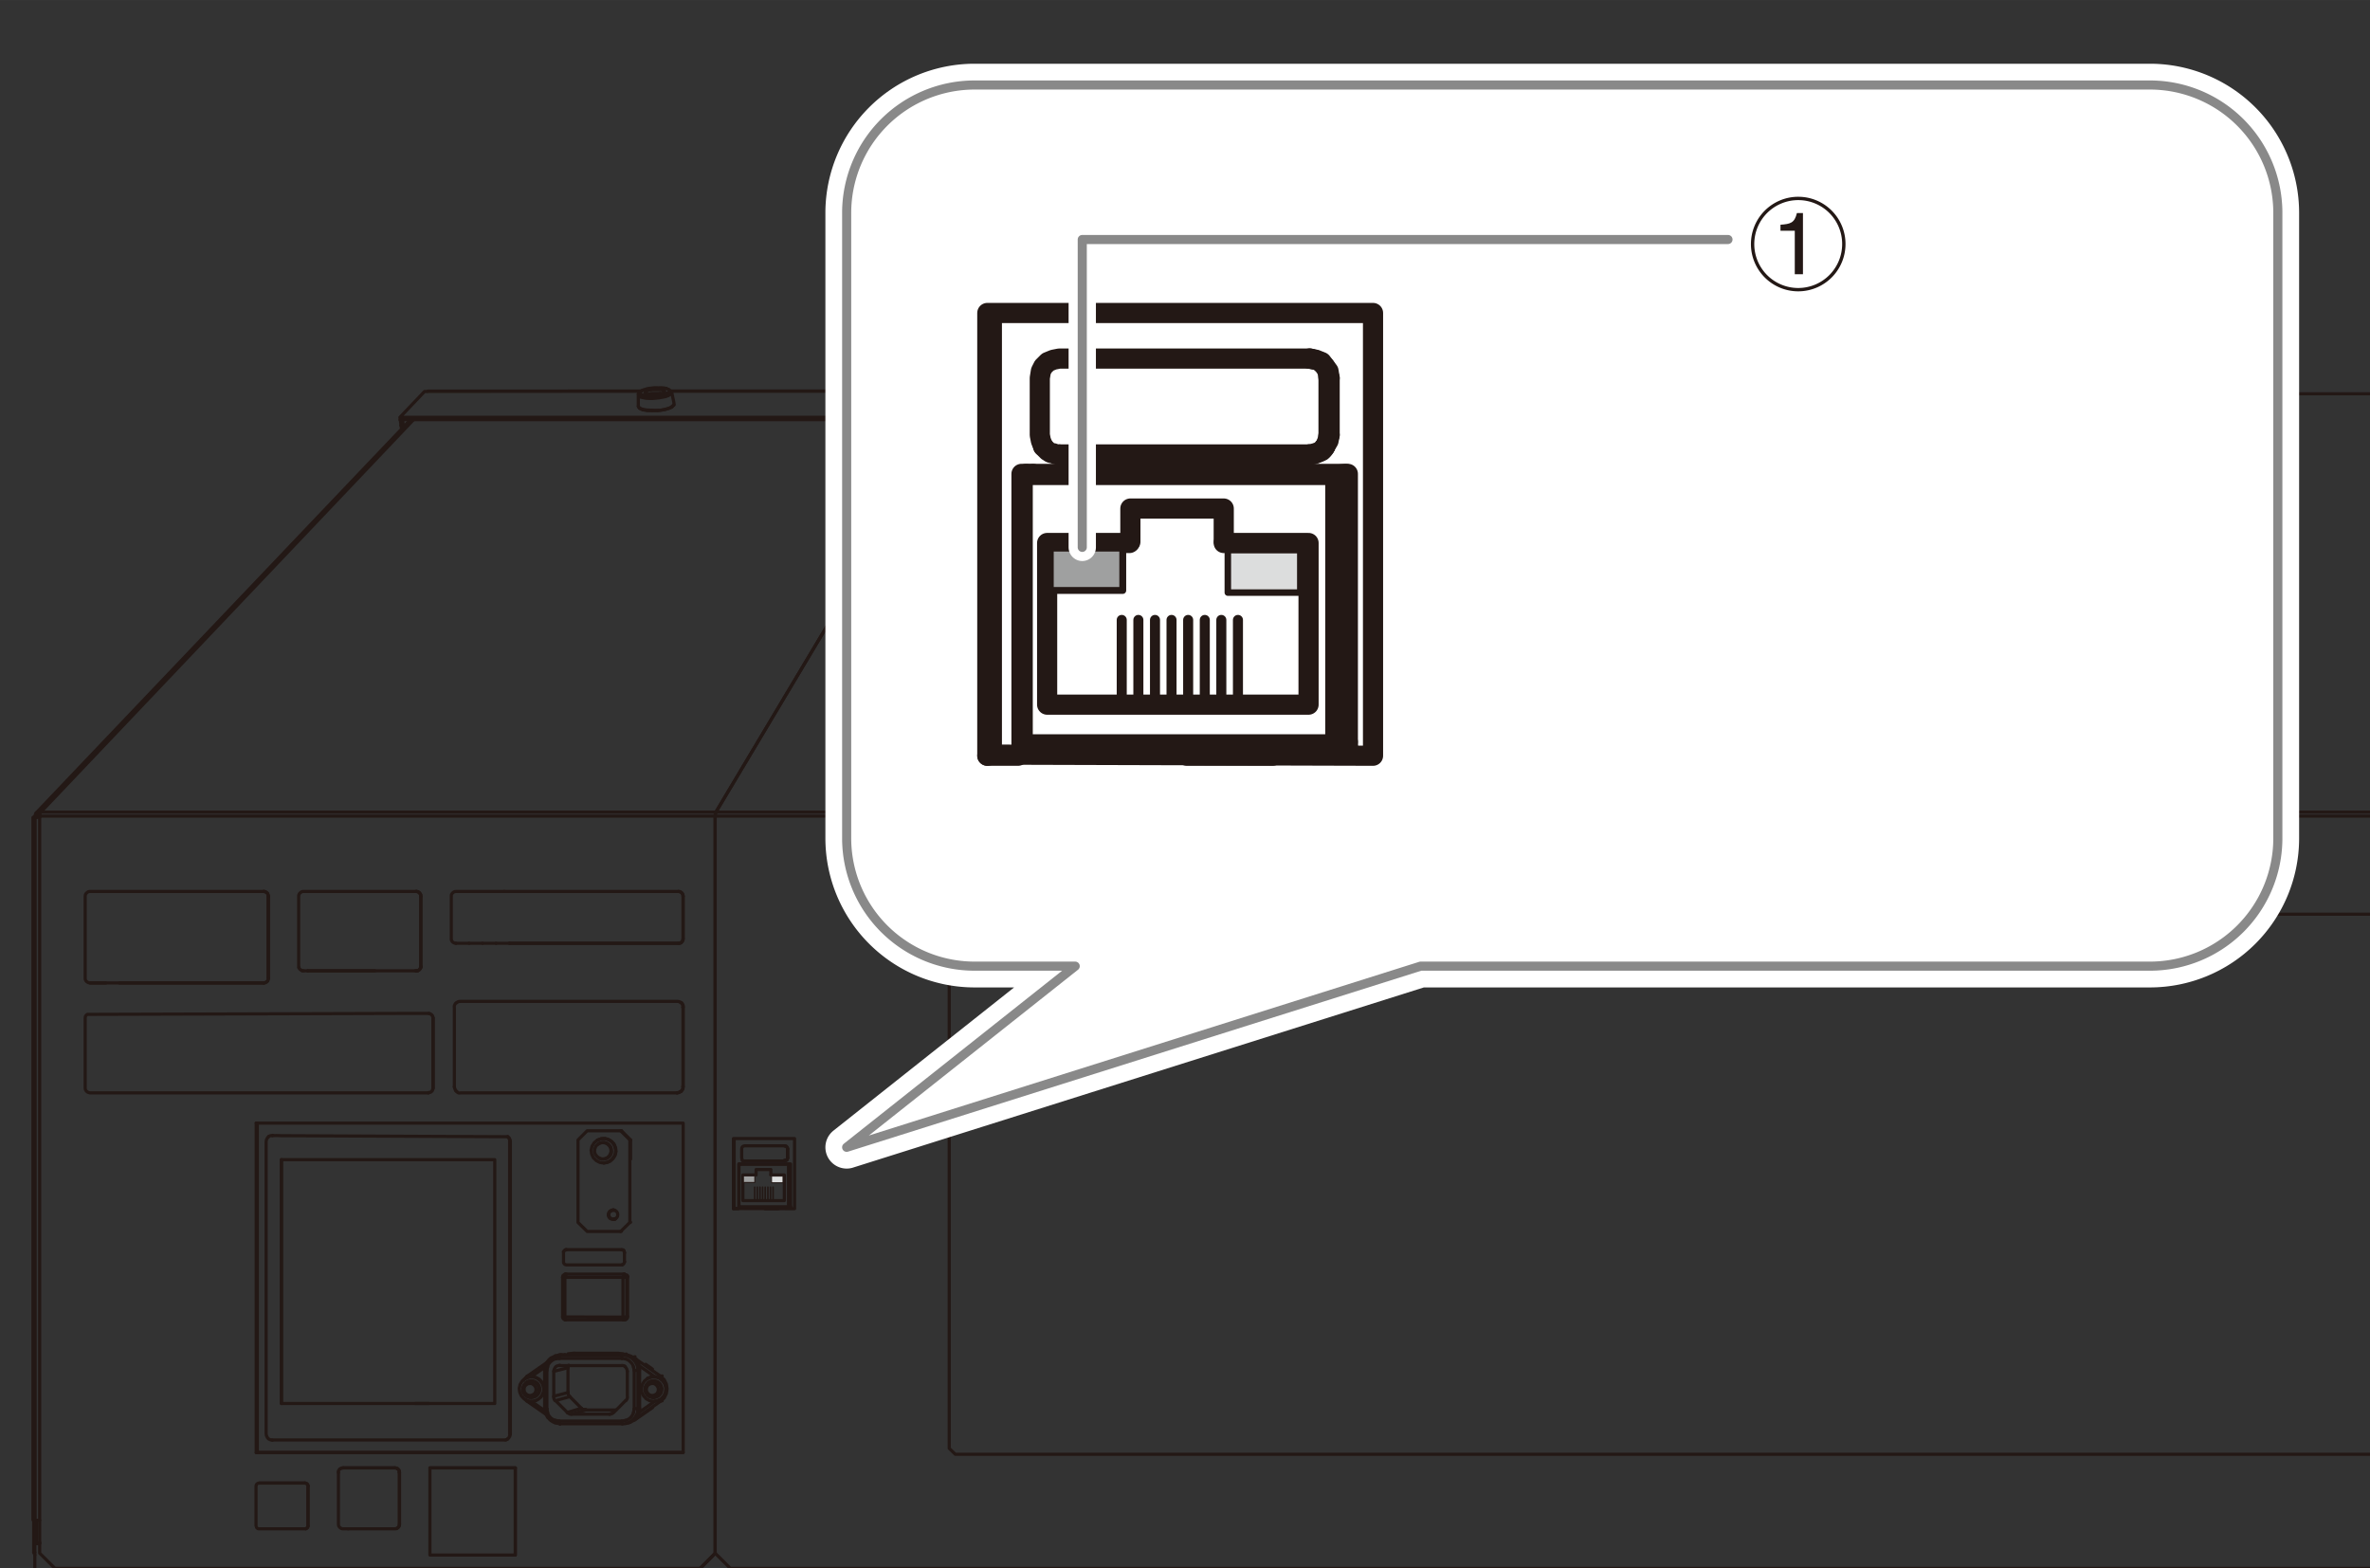 <svg id="レイヤー_1" data-name="レイヤー 1" xmlns="http://www.w3.org/2000/svg" xmlns:xlink="http://www.w3.org/1999/xlink" width="90mm" height="59.56mm" viewBox="0 0 255.12 168.83"><rect x="0" y="0" width="255.12" height="168.83" fill="#333333" stroke="none"/><defs><style>.cls-1,.cls-10,.cls-11,.cls-13,.cls-14,.cls-15,.cls-16,.cls-17,.cls-18,.cls-19,.cls-21,.cls-3,.cls-4,.cls-6,.cls-8{fill:none;}.cls-2{clip-path:url(#clip-path);}.cls-13,.cls-14,.cls-15,.cls-16,.cls-21,.cls-3,.cls-4,.cls-6,.cls-8{stroke:#231815;}.cls-10,.cls-11,.cls-13,.cls-14,.cls-15,.cls-16,.cls-17,.cls-18,.cls-3,.cls-4,.cls-6,.cls-8{stroke-linecap:round;stroke-linejoin:round;}.cls-3{stroke-width:0.34px;}.cls-4{stroke-width:0.17px;}.cls-5{fill:#9fa0a0;}.cls-6{stroke-width:0.12px;}.cls-7{fill:#dcdddd;}.cls-8{stroke-width:0.11px;}.cls-9{fill:#fff;}.cls-10,.cls-17,.cls-18,.cls-19{stroke:#fff;}.cls-10{stroke-width:4.58px;}.cls-11{stroke:#898989;stroke-width:0.98px;}.cls-12{clip-path:url(#clip-path-4);}.cls-13{stroke-width:2.17px;}.cls-14{stroke-width:1.08px;}.cls-15{stroke-width:0.74px;}.cls-16{stroke-width:0.7px;}.cls-17{stroke-width:2.94px;}.cls-18{stroke-width:2.55px;}.cls-19{stroke-width:1.09px;}.cls-20{fill:#231815;}.cls-21{stroke-width:0.36px;}</style><clipPath id="clip-path"><rect class="cls-1" width="255.12" height="168.83"/></clipPath><clipPath id="clip-path-4"><rect class="cls-1" x="97.51" y="27.83" width="58.69" height="58.69"/></clipPath></defs><title>LEF2-200_rear_LinkLED</title><g class="cls-2"><polyline class="cls-3" points="4.27 192.45 4.08 192.45 4.23 192.92 4.43 193.11 4.68 193.23 172.15 193.27 4.83 193.27 4.68 193.23 4.58 192.59 4.41 192.59 3.75 191.92 3.75 166.16 4.27 166.1"/></g><line class="cls-3" x1="4.15" y1="166.1" x2="4.27" y2="166.03"/><line class="cls-3" x1="3.75" y1="166.16" x2="4.27" y2="166.16"/><g class="cls-2"><polyline class="cls-3" points="4.58 192.59 396.4 192.59 397.06 191.92 397.06 166.16 396.53 166.16"/></g><line class="cls-3" x1="61.96" y1="145.75" x2="61.88" y2="145.67"/><line class="cls-3" x1="61.86" y1="145.75" x2="61.79" y2="145.67"/><polyline class="cls-3" points="67.1 145.75 66.57 145.67 61.65 145.67 61.13 145.75"/><polyline class="cls-3" points="66.22 131.2 66.07 131.24 65.91 131.24 65.78 131.16 65.64 131.06 65.56 130.91 65.54 130.75 65.56 130.59 65.64 130.46 65.78 130.34 65.91 130.28 66.07 130.26"/><line class="cls-3" x1="66.24" y1="131.2" x2="66.28" y2="131.16"/><polyline class="cls-3" points="66.18 131.22 66.13 131.24 66.11 131.24"/><line class="cls-3" x1="66.07" y1="131.24" x2="66.13" y2="131.24"/><line class="cls-3" x1="66.15" y1="131.22" x2="66.18" y2="131.22"/><line class="cls-3" x1="66.01" y1="130.26" x2="66.03" y2="130.26"/><line class="cls-3" x1="66.15" y1="130.28" x2="66.09" y2="130.26"/><polyline class="cls-3" points="65.95 130.26 66.07 130.26 66.05 130.26"/><line class="cls-3" x1="65.91" y1="130.28" x2="65.95" y2="130.26"/><polyline class="cls-3" points="79.53 129.78 79.53 129.95 85.1 129.95 85.1 125.3 79.53 125.3 79.53 129.78"/><polyline class="cls-3" points="79.53 129.95 79.61 129.95 85.1 129.95"/><line class="cls-3" x1="79.61" y1="129.95" x2="79.61" y2="129.91"/><line class="cls-3" x1="79.61" y1="125.32" x2="79.61" y2="125.3"/><polyline class="cls-3" points="85.1 129.87 84.88 129.91 79.55 129.91 79.55 125.32 84.88 125.32 85.06 125.3"/><line class="cls-3" x1="79.55" y1="125.32" x2="79.73" y2="125.3"/><line class="cls-3" x1="84.88" y1="129.91" x2="84.88" y2="125.32"/><g class="cls-2"><path class="cls-3" d="M67,134.54s.06,0,.1,0,0,0,.08.08l0,.08"/><path class="cls-3" d="M60.66,134.74a.21.21,0,0,1,.06-.08.19.19,0,0,1,.07-.08s0,0,.08,0"/><polyline class="cls-3" points="66.9 134.53 66.88 134.53 66.98 134.54"/><polyline class="cls-3" points="67.2 134.74 67.22 134.85 67.22 135.83 67.2 135.93 67.16 136.02 67.08 136.1 66.98 136.14 66.88 136.16 60.97 136.16 60.87 136.14 60.79 136.1 60.72 136.02 60.66 135.93 60.66 135.83 60.66 134.85 60.66 134.74"/><line class="cls-3" x1="60.87" y1="134.54" x2="60.99" y2="134.52"/><line class="cls-3" x1="60.97" y1="134.52" x2="66.88" y2="134.52"/><line class="cls-3" x1="60.87" y1="134.54" x2="60.89" y2="134.52"/><line class="cls-3" x1="67.22" y1="135.83" x2="67.24" y2="135.83"/><line class="cls-3" x1="66.98" y1="136.14" x2="67" y2="136.14"/><line class="cls-3" x1="67.22" y1="134.86" x2="67.24" y2="134.84"/><path class="cls-3" d="M67.06,137.5h.29l.08,0"/><path class="cls-3" d="M67.47,137.48a.18.18,0,0,0,0-.1l0-.09-.08-.06"/><path class="cls-3" d="M60.87,137.17s0,0,0,.06a.12.12,0,0,0,0,.08.13.13,0,0,0,0,.09v.1"/><path class="cls-3" d="M60.81,141.76v.12a.12.12,0,0,0,0,.08.08.08,0,0,0,0,.07s0,0,0,0"/><path class="cls-3" d="M67.12,137.17a.15.15,0,0,1,0,.06.12.12,0,0,1,0,.08v.19"/><polyline class="cls-3" points="60.81 137.5 60.72 137.5 60.64 137.5 60.58 137.5"/><path class="cls-3" d="M60.62,137.31s0-.06.1-.08l.07-.06.12,0a.12.12,0,0,0,.08,0"/><path class="cls-3" d="M67.06,141.78V142a.11.11,0,0,1,0,.07l0,0"/><path class="cls-3" d="M67.43,142s0,0,.06-.08a.21.21,0,0,0,.06-.08c0-.06,0-.06,0-.12"/><path class="cls-3" d="M67.57,137.46s0-.06,0-.1l-.06-.09s0,0,0,0"/><polyline class="cls-3" points="60.64 141.76 60.72 141.76 60.81 141.76 67.06 141.78 67.06 137.5"/><polyline class="cls-3" points="67.43 137.48 67.47 137.48 67.56 137.46 67.56 141.72 67.47 141.74 67.47 137.48"/><polyline class="cls-3" points="67.33 137.23 67.23 137.17 67.14 137.15 60.91 137.15 60.87 137.17"/><polyline class="cls-3" points="60.81 137.5 60.81 138.28 60.81 141.76"/><polyline class="cls-3" points="60.87 142.07 60.91 142.07 60.79 142.07 60.77 142.05 60.7 142.01 60.62 141.94 60.58 141.86 60.56 141.76 60.58 141.76 60.64 141.76"/><polyline class="cls-3" points="67.23 137.13 67.14 137.15 67.12 137.17"/><line class="cls-3" x1="67.06" y1="137.5" x2="60.81" y2="137.5"/><polyline class="cls-3" points="60.58 137.5 60.56 137.48 60.56 141.76"/><polyline class="cls-3" points="60.56 137.48 60.58 137.38 60.62 137.31"/><polyline class="cls-3" points="60.91 142.07 67.14 142.07 67.23 142.07 67.33 142.01 67.41 141.94 67.45 141.86 67.47 141.74 67.43 141.76 67.35 141.76 67.25 141.76 67.06 141.78"/><line class="cls-3" x1="67.12" y1="142.07" x2="67.14" y2="142.07"/><line class="cls-3" x1="60.79" y1="137.17" x2="60.89" y2="137.15"/><line class="cls-3" x1="67.24" y1="142.07" x2="67.33" y2="142.05"/><line class="cls-3" x1="67.35" y1="142.03" x2="67.43" y2="142"/><path class="cls-3" d="M56.73,148.16v0a.12.12,0,0,0,0,.08l0,0"/><path class="cls-3" d="M60.25,145.89s0,0,0,.06a.11.11,0,0,0,0,.07.15.15,0,0,0,0,.1v.1"/><path class="cls-3" d="M59.78,146.28a1,1,0,0,0-.37.19,1.33,1.33,0,0,0-.29.29.74.74,0,0,0-.17.37"/><polyline class="cls-3" points="58.87 151.65 58.69 151.65 58.65 151.65 58.63 151.63"/><path class="cls-3" d="M59,152.58a1,1,0,0,0,.35.37,2.3,2.3,0,0,0,.44.23h0l.51.08"/><path class="cls-3" d="M60.25,153.26s0,0,0,0a.11.11,0,0,1,0-.07.12.12,0,0,1,0-.08V153"/><path class="cls-3" d="M59.78,152.89a1.12,1.12,0,0,1-.37-.17,1.33,1.33,0,0,1-.29-.29.83.83,0,0,1-.17-.37"/><path class="cls-3" d="M58.63,147.52a1.06,1.06,0,0,1,.08-.5.85.85,0,0,1,.24-.47,1.3,1.3,0,0,1,.37-.37"/><path class="cls-3" d="M59.78,146l.51-.08a1.07,1.07,0,0,0,.17-.06s0,0,.06,0a1.14,1.14,0,0,0,.29-.06"/><path class="cls-3" d="M60.29,153.26c3.36,0,3.36,0,6.75,0a1.16,1.16,0,0,0,.51-.08A1,1,0,0,0,68,153"/><path class="cls-3" d="M68.67,147.5l0,0h-.18"/><path class="cls-3" d="M68.19,147.13a1.16,1.16,0,0,0-.18-.37.8.8,0,0,0-.13-.13,1.21,1.21,0,0,0-.16-.16,1.85,1.85,0,0,0-.37-.19"/><path class="cls-3" d="M66.94,146.22v-.1a.15.15,0,0,1,0-.1.11.11,0,0,1,0-.07s0,0,0-.06"/><path class="cls-3" d="M66.94,153v.1a.12.12,0,0,0,0,.08.11.11,0,0,0,0,.07s0,0,0,0"/><path class="cls-3" d="M61.34,150.34a.41.41,0,0,1-.1-.13.4.4,0,0,1-.08-.16.81.81,0,0,1,0-.15"/><path class="cls-3" d="M60.27,147c3.29,0,3.31,0,6.6,0a.34.34,0,0,1,.19,0,.36.36,0,0,1,.19.07"/><path class="cls-3" d="M67.53,147.62v2.68a.3.3,0,0,1,0,.18.52.52,0,0,1-.06.16.41.41,0,0,1-.1.13"/><path class="cls-3" d="M67.33,150.77c-.62.64-.62.64-1.26,1.27a.48.48,0,0,1-.14.09l-.15.08a.55.55,0,0,1-.18,0"/><path class="cls-3" d="M65.6,152.23H61.53a.52.52,0,0,1-.17,0l-.16-.08-.13-.09"/><path class="cls-3" d="M62.58,151.59c.06.06.06.08.14.12l.16,0a.47.47,0,0,0,.17,0"/><path class="cls-3" d="M59.61,150.3a.3.3,0,0,0,0,.18,1,1,0,0,0,.05.16.41.41,0,0,0,.1.13"/><path class="cls-3" d="M68.5,152.66a1.23,1.23,0,0,0,.14-.25c.07-.14,0-.14.11-.28l0-.09"/><path class="cls-3" d="M68.85,151.57l-.18.06h0a.5.5,0,0,1-.18,0h-.19"/><path class="cls-3" d="M68.19,152.06a1,1,0,0,1-.18.37,1,1,0,0,1-.29.29,1,1,0,0,1-.37.17"/><path class="cls-3" d="M68.85,147.46a3.62,3.62,0,0,0-.06-.46,1,1,0,0,0-.1-.26,1.08,1.08,0,0,0-.13-.29,1.48,1.48,0,0,0-.08-.13"/><path class="cls-3" d="M68.4,146.34c-.09-.12-.09-.14-.23-.2a1.14,1.14,0,0,0-.45-.23,1.12,1.12,0,0,0-.5-.1"/><path class="cls-3" d="M71.11,148.14s0,0,0,0l-.06,0a.21.21,0,0,0-.06.08l0,0"/><path class="cls-3" d="M70.93,150.71l0,0,.06,0,.06,0"/><polyline class="cls-3" points="58.77 152.25 56.73 150.83 56.73 150.79 56.75 150.75"/><line class="cls-3" x1="58.65" y1="151.86" x2="57.2" y2="150.85"/><line class="cls-3" x1="56.73" y1="150.83" x2="56.53" y2="150.64"/><polyline class="cls-3" points="56.34 148.57 56.36 148.53 56.75 148.14"/><polyline class="cls-3" points="58.89 146.65 56.75 148.14 56.73 148.16"/><line class="cls-3" x1="58.69" y1="147.15" x2="57.17" y2="148.2"/><polyline class="cls-3" points="70.5 150.83 68.79 152.04 68.85 151.57 68.85 147.46 68.67 147.5 68.6 147 68.36 146.55 67.99 146.18 67.55 145.95 67.04 145.87 60.29 145.87 60.25 145.89"/><line class="cls-3" x1="60.19" y1="146.22" x2="59.78" y2="146.28"/><polyline class="cls-3" points="58.95 147.13 58.87 147.54 58.87 151.65"/><polyline class="cls-3" points="58.63 151.63 58.71 152.13 58.95 152.58"/><line class="cls-3" x1="60.29" y1="153.26" x2="60.25" y2="153.26"/><line class="cls-3" x1="60.19" y1="152.97" x2="59.78" y2="152.89"/><line class="cls-3" x1="58.95" y1="152.06" x2="58.87" y2="151.65"/><polyline class="cls-3" points="58.63 151.63 58.63 147.52 58.66 147.52 58.69 147.52 58.87 147.54"/><line class="cls-3" x1="59.32" y1="146.18" x2="59.78" y2="145.95"/><polyline class="cls-3" points="67.99 152.95 68.36 152.58 68.6 152.13 68.67 151.63 68.67 147.5"/><polyline class="cls-3" points="68.46 147.52 68.27 147.54 68.19 147.13"/><line class="cls-3" x1="67.35" y1="146.28" x2="66.94" y2="146.22"/><polyline class="cls-3" points="67 145.89 67.04 145.87 67.22 145.81 67.16 145.81 67.41 145.75"/><line class="cls-3" x1="60.19" y1="152.97" x2="66.94" y2="152.97"/><line class="cls-3" x1="67" y1="153.26" x2="67.04" y2="153.26"/><polyline class="cls-3" points="61.07 152.04 59.8 150.77 61.34 150.34"/><polyline class="cls-3" points="61.15 149.9 59.61 150.3 59.61 147.62 59.65 147.41 59.74 147.23 59.88 147.07 60.08 147 60.27 146.96"/><polyline class="cls-3" points="67.25 147.07 67.39 147.23 67.49 147.41 67.53 147.62"/><line class="cls-3" x1="61.07" y1="152.04" x2="62.58" y2="151.59"/><line class="cls-3" x1="63.05" y1="151.78" x2="61.53" y2="152.23"/><polyline class="cls-3" points="61.22 146.96 61.18 147.04 61.14 147.23 59.61 147.62"/><line class="cls-3" x1="60.19" y1="146.22" x2="66.94" y2="146.22"/><polyline class="cls-3" points="59.78 145.95 59.96 145.91 60.46 145.81"/><line class="cls-3" x1="60.11" y1="145.87" x2="60.31" y2="145.83"/><line class="cls-3" x1="61.14" y1="149.9" x2="61.14" y2="147.23"/><line class="cls-3" x1="61.34" y1="150.34" x2="62.58" y2="151.59"/><line class="cls-3" x1="67.1" y1="145.75" x2="61.14" y2="145.75"/><line class="cls-3" x1="63.05" y1="151.78" x2="66.3" y2="151.78"/><line class="cls-3" x1="65.95" y1="152.11" x2="65.6" y2="152.23"/><polyline class="cls-3" points="67.55 153.18 67.72 153.13 68.17 152.89 68.4 152.7 68.48 152.68 68.5 152.66"/><line class="cls-3" x1="68.27" y1="151.65" x2="68.19" y2="152.06"/><line class="cls-3" x1="67.35" y1="152.89" x2="66.94" y2="152.97"/><line class="cls-3" x1="67.8" y1="153.09" x2="67.92" y2="153.05"/><polyline class="cls-3" points="68.48 146.32 68.48 146.32 68.4 146.34"/><polyline class="cls-3" points="68.17 152.93 68.36 152.83 68.19 152.89"/><line class="cls-3" x1="68.36" y1="152.83" x2="70.23" y2="151.53"/><polyline class="cls-3" points="68.48 152.68 71.11 150.83 71.5 150.48 71.73 150.01 71.81 149.49 71.73 148.98 71.5 148.51 71.11 148.14 71.28 148.11"/><line class="cls-3" x1="68.27" y1="151.65" x2="68.27" y2="147.54"/><line class="cls-3" x1="68.79" y1="147" x2="70.52" y2="148.22"/><line class="cls-3" x1="68.13" y1="146.1" x2="68.36" y2="146.04"/><line class="cls-3" x1="68.48" y1="146.32" x2="71.11" y2="148.14"/><line class="cls-3" x1="70.23" y1="147.37" x2="69.51" y2="146.86"/><polyline class="cls-3" points="71.09 150.83 71.11 150.83 71.28 150.79"/><path class="cls-3" d="M70.56,148.22h-.21a.86.86,0,0,0-.23,0,.84.84,0,0,0-.2.08.6.6,0,0,0-.19.06"/><polyline class="cls-3" points="69.72 148.38 69.96 148.28 70.11 148.24 70.39 148.2 70.81 148.26 71.2 148.46 71.5 148.79 71.69 149.18 71.73 149.6 71.63 150.03 71.4 150.38 71.07 150.65 70.81 150.77 71.18 150.56 71.48 150.23 71.63 149.84 71.67 149.41 71.56 148.98 71.32 148.63 70.97 148.36 70.56 148.22"/><polyline class="cls-3" points="69.72 148.38 69.38 148.65 69.14 149.02 69.04 149.45 69.08 149.88 69.18 150.07 69.28 150.26 69.57 150.58 69.96 150.79 70.39 150.85 70.81 150.77 70.66 150.81 70.39 150.85"/><polyline class="cls-3" points="69.65 150.17 69.88 150.34 70.04 150.38 70.17 150.42 70.47 150.42 70.74 150.32 70.95 150.13 71.11 149.9 71.19 149.6 71.17 149.47 71.15 149.31 71.03 149.06 70.83 148.85 70.56 148.71 70.29 148.67 70 148.71 69.75 148.86 69.55 149.08 69.43 149.35 69.42 149.64 69.49 149.92 69.65 150.15 69.65 150.17"/><polyline class="cls-3" points="70.78 149.9 70.72 150.01 70.54 150.13 70.35 150.21 70.13 150.21 69.92 150.15 69.75 150.01 69.63 149.84 69.57 149.64 69.59 149.43 69.67 149.22 69.8 149.06 70 148.96 70.21 148.92 70.43 148.94 70.62 149.06 70.76 149.22 70.85 149.41 70.87 149.62 70.82 149.82 70.78 149.9"/><polyline class="cls-3" points="69.75 148.86 69.9 148.75 70.19 148.65 70.33 148.63 70.48 148.63 70.78 148.73 71.01 148.9 71.17 149.16 71.26 149.45 71.22 149.74 71.13 150.01 70.91 150.25 70.66 150.38 70.37 150.44"/><line class="cls-3" x1="70.37" y1="150.44" x2="70.17" y2="150.42"/><path class="cls-3" d="M57.41,148.22h-.22a.71.71,0,0,0-.21,0,.58.58,0,0,0-.21.08l-.2.06"/><polyline class="cls-3" points="56.57 148.38 56.82 148.28 56.98 148.24 57.25 148.2 57.68 148.26 58.05 148.46 58.36 148.79 58.54 149.18 58.58 149.6 58.48 150.03 58.24 150.38 57.91 150.65 57.66 150.77 58.03 150.56 58.32 150.23 58.4 150.03 58.5 149.84 58.52 149.41 58.4 148.98 58.17 148.63 57.82 148.36 57.41 148.22"/><polyline class="cls-3" points="56.57 148.38 56.22 148.65 55.99 149.02 55.89 149.45 55.95 149.88 56.12 150.26 56.42 150.58 56.8 150.79 57.23 150.85 57.66 150.77 57.51 150.81 57.23 150.85"/><polyline class="cls-3" points="56.49 150.17 56.73 150.34 57 150.42 57.29 150.42 57.56 150.32 57.68 150.23 57.8 150.13 57.95 149.9 58.03 149.6 57.99 149.31 57.88 149.06 57.66 148.85 57.55 148.77 57.41 148.71 57.12 148.67 56.84 148.71 56.59 148.86 56.4 149.08 56.28 149.35 56.26 149.64 56.32 149.92 56.49 150.15 56.49 150.17"/><polyline class="cls-3" points="57.62 149.88 57.55 150.01 57.37 150.13 57.18 150.21 56.96 150.21 56.75 150.15 56.59 150.01 56.46 149.84 56.42 149.64 56.42 149.43 56.49 149.22 56.65 149.06 56.83 148.96 57.04 148.92 57.25 148.94 57.45 149.06 57.6 149.22 57.68 149.41 57.7 149.62 57.66 149.82 57.62 149.88"/><polyline class="cls-3" points="56.59 148.86 56.75 148.75 57.04 148.65 57.17 148.63 57.33 148.63 57.62 148.73 57.86 148.9 58.03 149.16 58.11 149.45 58.09 149.74 57.97 150.01 57.76 150.25 57.51 150.38 57.21 150.44 57 150.42"/><path class="cls-3" d="M84.71,124.83l-.08.08s0,0-.1,0a.16.16,0,0,1-.09,0"/><path class="cls-3" d="M80.17,125c-.06,0-.06,0-.09,0s-.06,0-.1,0l-.08-.08"/><path class="cls-3" d="M84.71,124.83a.21.21,0,0,1-.06.08l-.1,0a.16.16,0,0,1-.09,0"/><polyline class="cls-3" points="84.63 123.39 84.71 123.47 84.75 123.55 84.77 123.67 84.77 124.64 84.75 124.74 84.71 124.83"/><line class="cls-3" x1="84.44" y1="124.97" x2="80.17" y2="124.97"/><polyline class="cls-3" points="79.9 124.83 79.86 124.74 79.84 124.64 79.84 123.67 79.86 123.55 79.9 123.47 79.98 123.39 80.08 123.36 80.17 123.34 80.19 123.34 84.45 123.34 84.44 123.34 80.17 123.34"/><polyline class="cls-3" points="84.77 124.64 84.79 124.64 84.77 124.74 84.71 124.83"/><line class="cls-3" x1="84.45" y1="124.97" x2="84.43" y2="124.97"/><polyline class="cls-3" points="84.79 124.64 84.79 123.67 84.77 123.67"/><line class="cls-3" x1="84.44" y1="123.34" x2="84.53" y2="123.36"/><polyline class="cls-3" points="84.79 123.67 84.77 123.55 84.71 123.47 84.65 123.39 84.55 123.36 84.45 123.34"/><path class="cls-3" d="M28.92,122.34l.18-.09a.75.75,0,0,1,.21,0,7.06,7.06,0,0,1,.92,0l24.4.11.15.14.08.19,0,.2v31.5"/><path class="cls-3" d="M29.31,155H54.24a.41.41,0,0,0,.21,0l.18-.09"/><polyline class="cls-3" points="28.92 122.34 28.79 122.48 28.69 122.67 28.65 122.87 28.65 154.37 28.69 154.56 28.79 154.76 28.92 154.9 29.1 154.99 29.31 155.03"/><polyline class="cls-3" points="54.63 154.9 54.78 154.76 54.86 154.56 54.9 154.37 54.94 154.35 54.9 154.56 54.8 154.74 54.66 154.9 54.47 154.99 54.45 154.99"/><line class="cls-3" x1="29.33" y1="122.23" x2="29.35" y2="122.21"/><polyline class="cls-3" points="41.8 151.08 30.29 151.08 30.29 124.83 53.26 124.83 53.26 151.08 30.29 151.08"/><line class="cls-3" x1="30.3" y1="151.08" x2="30.3" y2="124.83"/><line class="cls-3" x1="44.7" y1="151.08" x2="46.16" y2="151.08"/><polyline class="cls-3" points="54.66 122.34 54.8 122.48 54.9 122.67 54.94 122.87 54.94 154.35"/><line class="cls-3" x1="54.9" y1="122.87" x2="54.94" y2="122.87"/><polyline class="cls-3" points="63.21 121.72 66.81 121.72 67.8 122.71 67.8 131.59 66.81 132.56 63.21 132.56 62.22 131.59 62.22 122.71 63.21 121.72 63.28 121.72 66.9 121.72 67.88 122.71 67.88 124.78"/><polyline class="cls-3" points="65.64 131.14 65.8 131.22 65.95 131.25 66.13 131.25 66.26 131.18 66.4 131.06 66.48 130.93 66.5 130.75 66.48 130.59 66.4 130.44 66.26 130.32 66.13 130.26 65.97 130.24 65.95 130.24 65.8 130.28 65.64 130.38 65.54 130.52 65.48 130.67 65.48 130.85 65.54 131 65.64 131.14"/><line class="cls-3" x1="66.81" y1="132.56" x2="66.9" y2="132.54"/><line class="cls-3" x1="67.8" y1="131.59" x2="67.88" y2="131.57"/><line class="cls-3" x1="67.8" y1="122.71" x2="67.88" y2="122.71"/><line class="cls-3" x1="66.81" y1="121.72" x2="66.9" y2="121.72"/><polyline class="cls-3" points="64.98 124.74 64.76 124.76 64.49 124.66 64.26 124.48 64.08 124.25 64 123.98 64.02 123.69 64.12 123.43 64.12 123.41 64.32 123.2 64.57 123.05 64.86 122.99 65.15 123.03 65.41 123.16 65.62 123.38 65.68 123.49 65.74 123.63 65.78 123.92 65.7 124.21 65.56 124.45 65.33 124.64 65.06 124.74 64.98 124.74"/><polyline class="cls-3" points="64.49 124.66 64.67 124.74 64.76 124.76 64.98 124.78 65.27 124.72 65.52 124.56 65.72 124.35 65.78 124.21 65.83 124.08 65.83 123.76 65.76 123.49 65.58 123.24 65.35 123.06 65.08 122.97 64.76 122.99 64.57 123.05 64.49 123.08 64.32 123.2"/><polyline class="cls-3" points="64.98 125.19 65 125.19 65.41 125.11 65.8 124.87 66.07 124.56 66.17 124.37 66.24 124.15 66.26 123.73 66.14 123.3 65.89 122.95 65.54 122.69 65.13 122.56 64.7 122.58 64.3 122.73 63.97 123 63.73 123.38 63.63 123.8 63.69 124.23 63.87 124.62 64.18 124.93 64.57 125.13 64.98 125.19 64.82 125.17 64.57 125.13"/><polyline class="cls-3" points="65 125.19 65.25 125.15 65.41 125.11 65.66 125.01 65.99 124.72 66.22 124.35 66.32 123.94 66.26 123.51 66.09 123.12 65.78 122.81 65.41 122.62 65.13 122.56 64.98 122.56 64.71 122.58 64.55 122.64 64.3 122.73"/><polyline class="cls-3" points="3.75 167.1 3.63 167.1 3.75 167.39"/><line class="cls-3" x1="3.94" y1="166.12" x2="3.94" y2="163.65"/><line class="cls-3" x1="3.63" y1="167.1" x2="3.63" y2="163.63"/><polyline class="cls-3" points="3.78 163.65 3.55 163.61 3.55 88 3.78 87.98 3.78 163.65 4.27 163.65"/><line class="cls-3" x1="3.78" y1="87.98" x2="4.27" y2="87.98"/><polyline class="cls-3" points="3.92 87.98 4.17 87.73 4.15 87.75 3.82 87.75 3.82 87.65 3.84 87.55 3.92 87.48 4.02 87.44 4.39 87.42"/><line class="cls-3" x1="3.82" y1="87.75" x2="3.61" y2="87.98"/><polyline class="cls-3" points="44.3 45.18 4.15 87.38 4.12 87.42 4.17 87.73 4.29 87.73"/><line class="cls-3" x1="3.92" y1="87.48" x2="44.18" y2="45.18"/><path class="cls-3" d="M111.38,42.39h.08l.08,0,.08.06,0,.08s0,0,0,0"/><polyline class="cls-3" points="102.38 45.55 102.36 45.51 102.14 45.43 102.16 45.58"/><polyline class="cls-3" points="102.36 45.51 109.65 45.51 109.67 45.55"/><polyline class="cls-3" points="102.14 45.43 103.97 42.39 104.24 42.39 104.26 42.37 111.33 42.37 111.38 42.37 111.38 42.39"/><polyline class="cls-3" points="104.26 42.37 104.26 42.37 111.4 42.37 111.38 42.37 111.38 42.39 109.65 45.51 109.75 45.53 109.81 45.55"/><polyline class="cls-3" points="111.68 42.59 111.66 42.53 111.6 42.47 111.56 42.45"/><line class="cls-3" x1="111.42" y1="42.39" x2="111.4" y2="42.37"/><line class="cls-3" x1="111.38" y1="42.39" x2="111.38" y2="42.39"/><polygon class="cls-3" points="389.2 168.83 394.88 168.83 396.53 167.19 396.53 87.85 76.98 87.85 76.98 167.19 78.62 168.83 84.45 168.83 86.26 168.83 387.17 168.83 389.2 168.83"/><polyline class="cls-3" points="76.98 87.85 77.06 87.42 102.03 45.62 102.65 45.55 110.06 45.55 111.79 42.39 346.33 42.39 349.19 45.55 356.1 45.55 356.72 45.62 396.42 87.42 77.06 87.42"/><polyline class="cls-3" points="79.03 130.09 85.53 130.11 85.53 122.56 78.95 122.56 78.95 130.11 79.03 130.09 79.03 122.56"/><line class="cls-3" x1="78.95" y1="130.11" x2="79.47" y2="130.11"/><line class="cls-3" x1="82.35" y1="130.11" x2="83.81" y2="130.11"/><polyline class="cls-3" points="44.51 45.18 4.39 87.42 4.31 87.59 4.27 87.85 4.27 167.19 5.92 168.83 11.64 168.83 13.63 168.83 67.7 168.83 69.51 168.83 75.35 168.83 75.43 168.79 77 167.21"/><polyline class="cls-3" points="4.27 87.85 76.98 87.85 77 87.59 77.06 87.42 102.03 45.62 101.85 45.55 101.19 45.55 95.41 45.55 95.64 45.18"/><line class="cls-3" x1="4.39" y1="87.42" x2="77.06" y2="87.42"/><polyline class="cls-3" points="27.6 120.9 27.58 120.9 27.58 156.36 27.7 156.34 27.7 120.9"/><polyline class="cls-3" points="27.58 156.36 73.54 156.36 73.54 120.9 27.58 120.9"/><line class="cls-3" x1="27.7" y1="156.34" x2="73.54" y2="156.34"/><polyline class="cls-3" points="75.35 168.83 76.98 167.19 76.98 87.85"/><line class="cls-3" x1="95.6" y1="45.55" x2="95.84" y2="45.18"/><polyline class="cls-3" points="43.28 46.11 43.24 46.11 43.2 46.03 43.19 45.91 43.09 45.22 43.34 45.22 43.42 45.8 43.44 45.94"/><line class="cls-3" x1="43.24" y1="46.11" x2="43.26" y2="46.13"/><line class="cls-3" x1="43.15" y1="45.8" x2="43.42" y2="45.8"/><line class="cls-3" x1="43.13" y1="45.18" x2="43.09" y2="45.21"/><polyline class="cls-3" points="43.05 44.92 43.07 45.17 96.6 45.17 96.58 44.92 43.05 44.92 45.7 42.14 46.01 42.14 46.06 42.1 69.03 42.1"/><line class="cls-3" x1="43.34" y1="45.21" x2="43.4" y2="45.18"/><line class="cls-3" x1="46.05" y1="42.12" x2="69.01" y2="42.1"/><polyline class="cls-3" points="98.06 42.14 98.06 42.1 72.22 42.1"/><polyline class="cls-3" points="72.22 42.1 98.06 42.1 98.04 42.14 98.33 42.14 96.58 44.92"/><polyline class="cls-3" points="96.64 45.55 96.62 45.21 96.34 45.21 96.38 45.17"/><polyline class="cls-3" points="96.62 45.22 98.39 42.41 99.57 45.55"/><line class="cls-3" x1="96.34" y1="45.21" x2="96.38" y2="45.55"/><polyline class="cls-3" points="96.6 45.18 98.37 42.39 98.33 42.14"/><polyline class="cls-3" points="98.06 42.1 98.08 42.1 98.09 42.14"/><polyline class="cls-3" points="99.59 45.55 98.39 42.31 98.35 42.26"/><polyline class="cls-3" points="98.39 42.31 98.39 42.41 98.35 42.41"/><path class="cls-3" d="M69.2,44.11l.45.09.58,0c.29,0,.31,0,.6,0l.61-.09a2.05,2.05,0,0,0,.5-.14,1.12,1.12,0,0,0,.37-.16"/><path class="cls-3" d="M71.94,42.57a1.42,1.42,0,0,1-.42.15l-.55.1-.58.06a2.91,2.91,0,0,1-.59,0,2.14,2.14,0,0,1-.5-.06,2.24,2.24,0,0,1-.37-.1"/><path class="cls-3" d="M70.21,44.16a3.39,3.39,0,0,0,.63,0,2.62,2.62,0,0,0,.62-.07,5,5,0,0,0,.52-.14,2.56,2.56,0,0,0,.37-.17"/><path class="cls-3" d="M69.08,42.49a1.8,1.8,0,0,0,.33.1,1.68,1.68,0,0,0,.45,0,6.72,6.72,0,0,0,1,0,3.26,3.26,0,0,0,.49-.1l.39-.14"/><path class="cls-3" d="M71.73,41.81a2.44,2.44,0,0,0-.39-.06,2.07,2.07,0,0,0-.49,0,2.2,2.2,0,0,0-.52,0l-.51.06a2.83,2.83,0,0,0-.44.12,1.44,1.44,0,0,0-.32.13"/><path class="cls-3" d="M69.92,42.47l.31,0a2,2,0,0,0,.35,0,2,2,0,0,0,.35-.06,1.36,1.36,0,0,0,.29-.06.68.68,0,0,0,.22-.09"/><path class="cls-3" d="M71.42,42l-.23-.05-.3,0h-.33l-.35,0-.33.05a1.3,1.3,0,0,0-.25.1"/><path class="cls-3" d="M71.05,42.35a.75.75,0,0,0-.22,0h-.25l-.27,0-.23,0-.2.08"/><polyline class="cls-3" points="68.71 43.74 68.73 43.76 68.73 43.8 68.85 43.95 68.87 43.97 69.18 44.11 69.2 44.11"/><polyline class="cls-3" points="72.31 43.81 72.33 43.79 72.53 43.62 72.55 43.6 72.55 43.58 72.55 43.56 72.55 43.37 72.31 42.24 72.22 42.41 71.94 42.57"/><polyline class="cls-3" points="68.93 42.72 68.81 42.65 68.73 42.57 68.71 42.41 68.71 43.74 68.83 43.91 69.14 44.05 69.61 44.13 69.9 44.14 70.21 44.16"/><line class="cls-3" x1="72.35" y1="43.74" x2="72.55" y2="43.56"/><polyline class="cls-3" points="69.06 42.06 68.89 42.22 68.91 42.37 68.97 42.43 69.08 42.49"/><polyline class="cls-3" points="71.77 42.35 72 42.22 72.08 42.06 71.98 41.93 71.73 41.81"/><line class="cls-3" x1="68.89" y1="42.22" x2="68.71" y2="42.41"/><polyline class="cls-3" points="71.44 42.26 71.54 42.16 71.54 42.06 71.42 41.97"/><polyline class="cls-3" points="69.63 42.06 69.47 42.16 69.41 42.26 69.47 42.35 69.65 42.41 69.92 42.47"/><line class="cls-3" x1="71.13" y1="42.37" x2="71.05" y2="42.35"/><line class="cls-3" x1="69.88" y1="42.47" x2="69.88" y2="42.47"/><polyline class="cls-3" points="72.31 42.24 72.2 42.08 71.98 41.93"/><path class="cls-3" d="M54.84,101.54c9.11,0,9.11,0,18.19,0a.44.44,0,0,0,.16,0,.24.24,0,0,0,.13-.07"/><polyline class="cls-3" points="49.08 101.54 49.08 101.54 48.92 101.52 48.79 101.45 48.67 101.35 48.59 101.19 48.58 101.06 48.58 96.45 48.59 96.31 48.67 96.17 48.79 96.06 48.92 95.98 49.08 95.96 54.28 95.96"/><polyline class="cls-3" points="49.08 101.54 50.5 101.54 49.08 101.54"/><polyline class="cls-3" points="50.77 101.54 51.94 101.54 50.5 101.54 50.77 101.54"/><polyline class="cls-3" points="51.94 101.54 53.4 101.54 51.94 101.54"/><polyline class="cls-3" points="53.44 101.54 54.84 101.54 53.4 101.54 53.44 101.54"/><polyline class="cls-3" points="73.03 101.54 73.05 101.54 54.84 101.54"/><polyline class="cls-3" points="73.33 101.45 73.44 101.35 73.5 101.19 73.52 101.06 73.52 96.45 73.5 96.31 73.44 96.17 73.33 96.06 73.19 95.98 73.03 95.96 54.28 95.96"/><polyline class="cls-3" points="73.52 101.06 73.54 101.06 73.52 101.21 73.44 101.35 73.33 101.45 73.19 101.52 73.05 101.54"/><polyline class="cls-3" points="73.54 101.06 73.54 96.47 73.52 96.31 73.44 96.17 73.33 96.06 73.19 95.98 73.03 95.96"/><line class="cls-3" x1="73.54" y1="96.47" x2="73.52" y2="96.45"/><path class="cls-3" d="M33.13,104.5H44.8l.16,0"/><path class="cls-3" d="M45,104.48l.13-.08a.27.27,0,0,0,.1-.11c0-.06.06-.06.08-.14"/><path class="cls-3" d="M45.27,96.31c0-.08,0-.08-.08-.14s0-.07-.1-.11A.66.66,0,0,0,45,96"/><path class="cls-3" d="M32.17,104.15a.87.87,0,0,0,.08.14.32.32,0,0,0,.12.11l.13.08"/><line class="cls-3" x1="40.36" y1="104.5" x2="33.13" y2="104.5"/><polyline class="cls-3" points="45.27 104.15 45.29 104 45.29 96.45 45.27 96.31"/><polyline class="cls-3" points="44.96 95.98 44.8 95.96 32.64 95.96 32.5 95.98 32.37 96.06 32.25 96.17 32.17 96.31 32.15 96.45 32.15 104 32.17 104.15"/><polyline class="cls-3" points="32.5 104.48 32.64 104.5 33.13 104.5 32.64 104.5"/><line class="cls-3" x1="32.68" y1="104.5" x2="32.66" y2="104.5"/><polyline class="cls-3" points="44.8 104.5 44.82 104.5 44.7 104.5"/><polyline class="cls-3" points="45.29 96.45 45.31 96.47 45.31 104.02 45.29 104"/><polyline class="cls-3" points="45.31 104.02 45.29 104.15 45.21 104.29 45.11 104.4 44.98 104.48 44.82 104.5"/><polyline class="cls-3" points="44.8 95.96 44.98 95.98 45.11 96.06 45.21 96.17 45.29 96.31 45.3 96.47"/><line class="cls-3" x1="44.82" y1="95.96" x2="44.8" y2="95.96"/><polyline class="cls-3" points="46.1 117.64 46.12 117.64 9.66 117.64 9.52 117.6 9.39 117.54 9.27 117.42 9.19 117.28 9.17 117.13 9.17 109.58 9.19 109.42 9.27 109.29 9.39 109.19 43.15 109.09 46.12 109.09 46.16 109.09 46.1 109.09"/><polyline class="cls-3" points="46.1 117.64 46.16 117.61 46.12 117.64"/><polyline class="cls-3" points="46.61 117.13 46.63 117.13 46.59 117.28 46.53 117.42 46.41 117.54 46.28 117.6 46.16 117.61 46.26 117.6 46.4 117.54 46.51 117.42 46.57 117.28 46.61 117.13 46.61 109.58 46.57 109.42 46.51 109.29 46.4 109.19 46.26 109.11 46.16 109.09 46.28 109.11 46.41 109.19 46.53 109.29 46.59 109.42 46.63 109.58 46.61 109.58"/><line class="cls-3" x1="46.63" y1="117.13" x2="46.63" y2="109.58"/><path class="cls-3" d="M36.43,158.5a.44.44,0,0,1,0-.16.5.5,0,0,1,.08-.14.29.29,0,0,1,.1-.09"/><path class="cls-3" d="M42.8,158.11l.11.09a.42.42,0,0,1,.06.14.44.44,0,0,1,0,.16"/><polyline class="cls-3" points="37.47 164.57 36.92 164.57 36.78 164.55 36.63 164.47 36.53 164.37 36.45 164.24 36.43 164.08 36.43 158.5"/><polyline class="cls-3" points="36.63 158.11 36.78 158.03 36.92 158.01 42.51 158.01 42.66 158.03 42.8 158.11"/><polyline class="cls-3" points="42.99 158.5 42.99 164.08 42.97 164.24 42.91 164.37 42.8 164.47 42.66 164.55 42.51 164.57 37.47 164.57"/><polyline class="cls-3" points="36.92 158.01 36.94 158.01 36.78 158.03"/><polyline class="cls-3" points="36.94 158.01 42.52 158.01 42.51 158.01"/><polyline class="cls-3" points="42.66 164.55 42.68 164.55 42.81 164.47 42.91 164.37 42.99 164.22 43.01 164.08 42.99 164.08"/><polyline class="cls-3" points="43.01 164.08 43.01 158.5 42.99 158.5"/><polyline class="cls-3" points="43.01 158.5 42.99 158.34 42.91 158.2 42.81 158.09 42.68 158.03 42.52 158.01"/><polyline class="cls-3" points="33.11 164.37 33.09 164.43 33.01 164.51 32.91 164.57 32.81 164.57 27.89 164.57 27.8 164.57 27.7 164.51 27.62 164.43"/><polyline class="cls-3" points="27.56 164.24 27.56 159.97 27.58 159.88 27.62 159.78 27.7 159.7 27.79 159.66 27.81 159.66 27.91 159.64 27.89 159.64 32.81 159.64 32.91 159.66 33.01 159.7 33.09 159.78 33.13 159.86"/><polyline class="cls-3" points="27.91 159.64 32.83 159.64 32.81 159.64"/><polyline class="cls-3" points="32.91 164.57 32.93 164.55 33.03 164.51 33.11 164.43 33.15 164.33 33.16 164.24 33.15 164.24 33.15 159.97 33.13 159.88"/><polyline class="cls-3" points="33.16 164.24 33.16 159.97 33.15 159.88 33.11 159.78 33.03 159.7 32.93 159.66 32.83 159.64"/><line class="cls-3" x1="33.15" y1="164.24" x2="33.13" y2="164.35"/><line class="cls-3" x1="33.15" y1="159.98" x2="33.17" y2="159.98"/><polyline class="cls-3" points="9.66 105.81 9.52 105.78 9.39 105.71 9.27 105.61 9.19 105.47 9.17 105.32 9.17 96.45 9.19 96.31 9.27 96.17 9.39 96.06 9.52 95.98 9.66 95.96 28.38 95.96 28.53 95.98 28.67 96.06 28.79 96.17 28.85 96.31 28.86 96.45 28.86 105.32 28.85 105.47 28.79 105.61 28.67 105.71 28.53 105.78 28.38 105.81 9.66 105.81 9.7 105.81 9.68 105.81"/><line class="cls-3" x1="9.7" y1="105.81" x2="11.39" y2="105.81"/><polyline class="cls-3" points="12.85 105.81 28.4 105.81 28.38 105.81"/><polyline class="cls-3" points="28.86 105.32 28.9 105.32 28.86 105.47 28.81 105.61 28.69 105.71 28.55 105.79 28.4 105.81"/><polyline class="cls-3" points="28.38 95.96 28.55 95.98 28.69 96.06 28.81 96.17 28.86 96.31 28.9 96.47 28.9 105.32"/><line class="cls-3" x1="28.4" y1="95.96" x2="28.4" y2="95.96"/><line class="cls-3" x1="28.86" y1="96.45" x2="28.9" y2="96.47"/><path class="cls-3" d="M48.91,117c0-4.26,0-4.26,0-8.54a.4.4,0,0,1,0-.19.38.38,0,0,1,.1-.2c0-.07.06-.07.14-.13"/><path class="cls-3" d="M73.27,107.91a.8.8,0,0,1,.13.13.63.63,0,0,1,.1.2.58.58,0,0,1,0,.19"/><path class="cls-3" d="M73.52,108.43c0,4.28,0,4.28,0,8.54a.62.62,0,0,1,0,.2.49.49,0,0,1-.1.19.58.58,0,0,1-.13.14"/><path class="cls-3" d="M72.88,117.64H49.57a.43.43,0,0,1-.22,0,1.06,1.06,0,0,1-.17-.1"/><path class="cls-3" d="M73.27,117.5c.07-.06.09-.06.13-.14a.35.35,0,0,0,.1-.19.33.33,0,0,0,0-.2"/><path class="cls-3" d="M73.54,108.43a.31.31,0,0,0,0-.19.38.38,0,0,0-.1-.2c0-.07-.06-.07-.13-.13"/><polyline class="cls-3" points="49.04 117.38 49.04 117.36 48.95 117.17 48.91 116.97"/><polyline class="cls-3" points="49.18 107.91 49.35 107.81 49.57 107.79 72.88 107.79 73.09 107.81 73.27 107.91"/><polyline class="cls-3" points="73.27 117.5 73.07 117.6 72.88 117.64"/><line class="cls-3" x1="49.18" y1="117.5" x2="49.04" y2="117.38"/><polyline class="cls-3" points="72.88 117.64 73.09 117.6 73.27 117.5"/><line class="cls-3" x1="73.54" y1="116.97" x2="73.52" y2="116.97"/><polyline class="cls-3" points="73.54 116.97 73.54 108.43 73.52 108.43"/><rect class="cls-3" x="46.28" y="158.01" width="9.18" height="9.38"/><polyline class="cls-3" points="55.46 158.01 55.48 158.01 46.3 158.01 46.28 158.01"/><polyline class="cls-3" points="55.48 158.01 55.48 167.39 55.46 167.39"/><polyline class="cls-3" points="82.98 126.44 82.98 125.89 81.39 125.89 81.39 126.46"/><line class="cls-4" x1="83.22" y1="129.21" x2="83.22" y2="127.79"/><line class="cls-4" x1="82.94" y1="129.21" x2="82.94" y2="127.79"/><line class="cls-4" x1="82.66" y1="129.21" x2="82.66" y2="127.79"/><line class="cls-4" x1="82.37" y1="129.21" x2="82.37" y2="127.79"/><line class="cls-4" x1="82.09" y1="129.21" x2="82.09" y2="127.79"/><line class="cls-4" x1="81.81" y1="129.21" x2="81.81" y2="127.79"/><line class="cls-4" x1="81.52" y1="129.21" x2="81.52" y2="127.79"/><line class="cls-4" x1="81.24" y1="129.21" x2="81.24" y2="127.79"/><polyline class="cls-3" points="81.37 126.48 79.97 126.48 79.97 129.24 84.43 129.24 84.43 126.48 82.98 126.48"/><rect class="cls-5" x="80.02" y="126.57" width="1.24" height="0.72"/><rect class="cls-6" x="80.02" y="126.57" width="1.24" height="0.72"/><rect class="cls-7" x="83.05" y="126.6" width="1.24" height="0.72"/><rect class="cls-8" x="83.05" y="126.6" width="1.24" height="0.72"/><polyline class="cls-3" points="103.57 156.55 105.62 156.55 195.3 156.55 197.29 156.55 286.97 156.55 288.96 156.55 289.75 156.55 290.41 155.91 290.41 99.07 289.75 98.41 102.84 98.41 102.18 99.07 102.18 155.91 102.84 156.55 103.66 156.55"/><path class="cls-9" d="M231.47,104H152.92L91.14,123.5,115.74,104H104.87A13.77,13.77,0,0,1,91.14,90.29V22.88A13.77,13.77,0,0,1,104.87,9.15h126.6A13.77,13.77,0,0,1,245.2,22.88V90.29A13.77,13.77,0,0,1,231.47,104"/><path class="cls-10" d="M231.47,104H152.92L91.14,123.5,115.74,104H104.87A13.77,13.77,0,0,1,91.14,90.29V22.88A13.77,13.77,0,0,1,104.87,9.15h126.6A13.77,13.77,0,0,1,245.2,22.88V90.29A13.77,13.77,0,0,1,231.47,104Z"/><path class="cls-9" d="M231.47,104H152.92L91.14,123.5,115.74,104H104.87A13.77,13.77,0,0,1,91.14,90.29V22.88A13.77,13.77,0,0,1,104.87,9.15h126.6A13.77,13.77,0,0,1,245.2,22.88V90.29A13.77,13.77,0,0,1,231.47,104"/><path class="cls-11" d="M231.47,104H152.92L91.14,123.5,115.74,104H104.87A13.77,13.77,0,0,1,91.14,90.29V22.88A13.77,13.77,0,0,1,104.87,9.15h126.6A13.77,13.77,0,0,1,245.2,22.88V90.29A13.77,13.77,0,0,1,231.47,104Z"/></g><g class="cls-12"><polyline class="cls-13" points="25.93 88.23 24.95 88.47 23.97 88.47 23.11 87.98 22.25 87.37 21.75 86.39 21.63 85.4 21.75 84.42 22.25 83.56 23.11 82.83 23.97 82.46 24.95 82.33"/><line class="cls-13" x1="26.05" y1="88.23" x2="26.3" y2="87.98"/><polyline class="cls-13" points="25.69 88.35 25.32 88.48 25.2 88.48"/><line class="cls-13" x1="24.95" y1="88.48" x2="25.32" y2="88.48"/><line class="cls-13" x1="25.44" y1="88.35" x2="25.69" y2="88.35"/><line class="cls-13" x1="24.58" y1="82.33" x2="24.7" y2="82.33"/><line class="cls-13" x1="25.44" y1="82.46" x2="25.07" y2="82.33"/><polyline class="cls-13" points="24.21 82.33 24.95 82.33 24.83 82.33"/><line class="cls-13" x1="23.97" y1="82.46" x2="24.21" y2="82.33"/><polyline class="cls-13" points="109.96 79.26 109.96 80.37 145.09 80.37 145.09 51.01 109.96 51.01 109.96 79.26"/><polyline class="cls-13" points="109.96 80.37 110.45 80.37 145.09 80.37"/><line class="cls-13" x1="110.45" y1="80.37" x2="110.45" y2="80.12"/><line class="cls-13" x1="110.45" y1="51.13" x2="110.45" y2="51.01"/><polyline class="cls-13" points="145.09 79.88 143.74 80.12 110.09 80.12 110.09 51.13 143.74 51.13 144.85 51.01"/><line class="cls-13" x1="110.09" y1="51.13" x2="111.19" y2="51.01"/><line class="cls-13" x1="143.74" y1="80.12" x2="143.74" y2="51.13"/><path class="cls-13" d="M30.72,109.36c.25,0,.37.12.62.25s.24.24.49.49l.25.49"/><polyline class="cls-13" points="30.23 109.24 30.11 109.24 30.72 109.36"/><polyline class="cls-13" points="32.08 110.59 32.2 111.33 32.2 117.47 32.08 118.08 31.83 118.7 31.34 119.19 30.72 119.43 30.11 119.56 -7.24 119.56 -7.85 119.43 -8.34 119.19 -8.83 118.7 -9.2 118.08 -9.2 117.47 -9.2 111.33 -9.2 110.59"/><line class="cls-13" x1="-7.24" y1="109.24" x2="30.11" y2="109.24"/><line class="cls-13" x1="32.2" y1="117.47" x2="32.32" y2="117.47"/><line class="cls-13" x1="30.72" y1="119.43" x2="30.85" y2="119.43"/><line class="cls-13" x1="32.2" y1="111.33" x2="32.32" y2="111.2"/><path class="cls-13" d="M31.21,128h1.85a.76.76,0,0,0,.49-.12"/><path class="cls-13" d="M33.8,127.91a1.09,1.09,0,0,0-.13-.62c-.12-.24-.12-.36-.24-.61a1.29,1.29,0,0,0-.49-.37"/><path class="cls-13" d="M31.58,125.94a.9.9,0,0,1-.24.37.69.69,0,0,1-.13.49V128"/><path class="cls-13" d="M31.21,155.06v1.11a.69.69,0,0,1,.13.49l.24.24"/><path class="cls-13" d="M33.55,156.41c.24-.12.24-.24.37-.49a1.35,1.35,0,0,0,.37-.49c0-.37.12-.37.12-.74"/><path class="cls-13" d="M34.41,127.79c0-.25-.12-.37-.12-.62a6.18,6.18,0,0,0-.37-.61c0-.13-.13-.13-.25-.25"/><polyline class="cls-13" points="-9.32 154.93 -8.83 154.93 -8.22 154.93 31.21 155.06 31.21 128.03"/><polyline class="cls-13" points="33.55 127.91 33.8 127.91 34.41 127.79 34.41 154.69 33.8 154.81 33.8 127.91"/><polyline class="cls-13" points="32.94 126.31 32.32 125.94 31.7 125.82 -7.61 125.82 -7.85 125.94"/><polyline class="cls-13" points="32.32 125.7 31.7 125.82 31.58 125.94"/><line class="cls-13" x1="31.21" y1="128.03" x2="-8.22" y2="128.03"/><polyline class="cls-13" points="-7.61 156.9 31.7 156.9 32.32 156.9 32.94 156.53 33.43 156.04 33.67 155.55 33.8 154.81 33.55 154.93 33.06 154.93 32.45 154.93 31.21 155.06"/><line class="cls-13" x1="31.58" y1="156.9" x2="31.7" y2="156.9"/><line class="cls-13" x1="32.32" y1="156.9" x2="32.94" y2="156.78"/><line class="cls-13" x1="33.06" y1="156.66" x2="33.55" y2="156.41"/><path class="cls-13" d="M142.64,48.06l-.49.49c-.25.12-.25.24-.62.24a1,1,0,0,1-.61.13"/><path class="cls-13" d="M114,48.92a.86.86,0,0,1-.61-.13c-.37,0-.37-.12-.61-.24l-.49-.49"/><path class="cls-13" d="M142.64,48.06a1.29,1.29,0,0,1-.37.49c-.24.12-.37.12-.62.24a1,1,0,0,1-.61.13"/><polyline class="cls-13" points="142.15 38.97 142.64 39.46 142.89 39.95 143.01 40.69 143.01 46.83 142.89 47.44 142.64 48.06"/><line class="cls-13" x1="140.92" y1="48.92" x2="114.01" y2="48.92"/><polyline class="cls-13" points="112.3 48.06 112.05 47.44 111.93 46.83 111.93 40.69 112.05 39.95 112.3 39.46 112.79 38.97 113.4 38.72 114.01 38.6 114.14 38.6 141.04 38.6 140.92 38.6 114.01 38.6"/><polyline class="cls-13" points="143.01 46.83 143.13 46.83 143.01 47.44 142.64 48.06"/><line class="cls-13" x1="141.04" y1="48.92" x2="140.92" y2="48.92"/><polyline class="cls-13" points="143.13 46.83 143.13 40.69 143.01 40.69"/><line class="cls-13" x1="140.92" y1="38.6" x2="141.53" y2="38.72"/><polyline class="cls-13" points="143.13 40.69 143.01 39.95 142.64 39.46 142.27 38.97 141.65 38.72 141.04 38.6"/><polyline class="cls-13" points="6.89 28.4 29.62 28.4 35.88 34.67 35.88 90.69 29.62 96.83 6.89 96.83 0.63 90.69 0.63 34.67 6.89 28.4 7.38 28.4 30.23 28.4 36.37 34.67 36.37 47.69"/><polyline class="cls-13" points="22.25 87.86 23.23 88.35 24.21 88.6 25.32 88.6 26.18 88.11 27.04 87.37 27.53 86.51 27.65 85.4 27.53 84.42 27.04 83.44 26.18 82.7 25.32 82.33 24.34 82.21 24.21 82.21 23.23 82.46 22.25 83.07 21.63 83.93 21.26 84.91 21.26 86.02 21.63 87 22.25 87.86"/><line class="cls-13" x1="29.62" y1="96.83" x2="30.23" y2="96.71"/><line class="cls-13" x1="35.88" y1="90.68" x2="36.37" y2="90.56"/><line class="cls-13" x1="35.88" y1="34.67" x2="36.37" y2="34.67"/><line class="cls-13" x1="29.62" y1="28.4" x2="30.23" y2="28.4"/><polyline class="cls-13" points="18.07 47.44 16.72 47.57 15 46.95 13.53 45.85 12.42 44.37 11.93 42.65 12.05 40.81 12.66 39.21 12.66 39.09 13.89 37.74 15.49 36.76 17.33 36.39 19.18 36.63 20.77 37.49 22.12 38.84 22.49 39.58 22.86 40.44 23.11 42.28 22.61 44.13 21.75 45.6 20.28 46.83 18.56 47.44 18.07 47.44"/><polyline class="cls-13" points="15 46.95 16.1 47.44 16.72 47.57 18.07 47.69 19.91 47.32 21.51 46.34 22.74 44.99 23.11 44.13 23.48 43.27 23.48 41.3 22.99 39.58 21.88 37.98 20.41 36.88 18.69 36.27 16.72 36.39 15.49 36.76 15 37 13.9 37.74"/><polyline class="cls-13" points="18.07 50.27 18.2 50.27 20.77 49.78 23.23 48.3 24.95 46.34 25.56 45.11 26.05 43.76 26.18 41.06 25.44 38.35 23.84 36.14 21.63 34.54 19.05 33.69 16.35 33.81 13.77 34.79 11.68 36.51 10.21 38.84 9.59 41.55 9.96 44.25 11.07 46.71 13.03 48.67 15.49 49.9 18.07 50.27 17.09 50.15 15.49 49.9"/><polyline class="cls-13" points="18.2 50.27 19.79 50.02 20.77 49.78 22.37 49.16 24.46 47.32 25.93 44.99 26.55 42.41 26.18 39.7 25.07 37.25 23.11 35.28 20.77 34.05 19.05 33.69 18.07 33.69 16.35 33.81 15.37 34.18 13.77 34.79"/><polygon class="cls-13" points="2065.13 325.82 2100.97 325.82 2111.41 315.5 2111.41 -185.48 93.87 -185.48 93.87 315.5 104.19 325.82 141.04 325.82 152.47 325.82 2052.32 325.82 2065.13 325.82"/><polyline class="cls-13" points="106.77 81.23 147.8 81.35 147.8 33.69 106.28 33.69 106.28 81.35 106.77 81.23 106.77 33.69"/><line class="cls-13" x1="106.28" y1="81.35" x2="109.59" y2="81.35"/><line class="cls-13" x1="127.77" y1="81.35" x2="136.99" y2="81.35"/><polyline class="cls-13" points="-111.17 -454.88 -364.48 -188.18 -364.97 -187.07 -365.22 -185.48 -365.22 315.5 -354.78 325.82 -318.68 325.82 -306.13 325.82 35.27 325.82 46.7 325.82 83.55 325.82 84.04 325.57 93.99 315.63"/><polyline class="cls-13" points="-218.04 247.07 72.12 247.07 72.12 23.24 -218.04 23.24"/><polyline class="cls-13" points="83.55 325.82 93.87 315.5 93.87 -185.48"/><path class="cls-13" d="M72-55.5c.12,27,.12,27,0,53.93a3.89,3.89,0,0,1-.12,1.23A3.9,3.9,0,0,1,71.26.88a2.53,2.53,0,0,1-.86.86"/><path class="cls-13" d="M67.94,2.6H-79.23a2.71,2.71,0,0,1-1.35-.24,5.1,5.1,0,0,1-1.1-.62"/><path class="cls-13" d="M70.4,1.74c.49-.36.62-.36.86-.86a2.38,2.38,0,0,0,.62-1.22,2.07,2.07,0,0,0,.24-1.23"/><polyline class="cls-13" points="70.4 1.74 69.18 2.36 67.94 2.6"/><polyline class="cls-13" points="67.94 2.6 69.3 2.36 70.4 1.74"/><polyline class="cls-13" points="131.73 58.22 131.73 54.74 121.68 54.74 121.68 58.32"/><line class="cls-14" x1="133.26" y1="75.66" x2="133.26" y2="66.73"/><line class="cls-14" x1="131.47" y1="75.66" x2="131.47" y2="66.73"/><line class="cls-14" x1="129.69" y1="75.66" x2="129.69" y2="66.73"/><line class="cls-14" x1="127.9" y1="75.66" x2="127.9" y2="66.73"/><line class="cls-14" x1="126.11" y1="75.66" x2="126.11" y2="66.73"/><line class="cls-14" x1="124.33" y1="75.66" x2="124.33" y2="66.73"/><line class="cls-14" x1="122.54" y1="75.66" x2="122.54" y2="66.73"/><line class="cls-14" x1="120.75" y1="75.66" x2="120.75" y2="66.73"/><polyline class="cls-13" points="121.58 58.45 112.72 58.45 112.72 75.85 140.86 75.85 140.86 58.45 131.73 58.45"/><rect class="cls-5" x="113.06" y="59" width="7.8" height="4.56"/><rect class="cls-15" x="113.06" y="59" width="7.8" height="4.56"/><rect class="cls-7" x="132.17" y="59.22" width="7.8" height="4.57"/><rect class="cls-16" x="132.17" y="59.22" width="7.8" height="4.57"/><polyline class="cls-13" points="261.76 248.3 274.7 248.3 840.91 248.3 853.44 248.3 1419.65 248.3 1432.2 248.3 1437.22 248.3 1441.4 244.25 1441.4 -114.59 1437.22 -118.77 257.13 -118.77 252.96 -114.59 252.96 244.25 257.13 248.3 262.29 248.3"/></g><g class="cls-2"><line class="cls-17" x1="116.5" y1="25.78" x2="186.01" y2="25.78"/><polyline class="cls-17" points="186.01 25.78 116.5 25.78 116.5 58.92"/><line class="cls-18" x1="116.5" y1="25.78" x2="186.01" y2="25.78"/><polyline class="cls-11" points="186.01 25.78 116.5 25.78 116.5 58.92"/><path class="cls-9" d="M198.48,26.26a4.91,4.91,0,1,1-4.9-4.9,4.9,4.9,0,0,1,4.9,4.9"/><path class="cls-19" d="M198.48,26.26a4.91,4.91,0,1,1-4.9-4.9A4.9,4.9,0,0,1,198.48,26.26Z"/><path class="cls-20" d="M194.08,29.52h-.88V24.84h-1.54v-.65c1.07-.08,1.51-.18,1.77-1.26h.65Z"/><path class="cls-21" d="M198.48,26.26a4.91,4.91,0,1,1-4.9-4.9A4.9,4.9,0,0,1,198.48,26.26Z"/></g></svg>